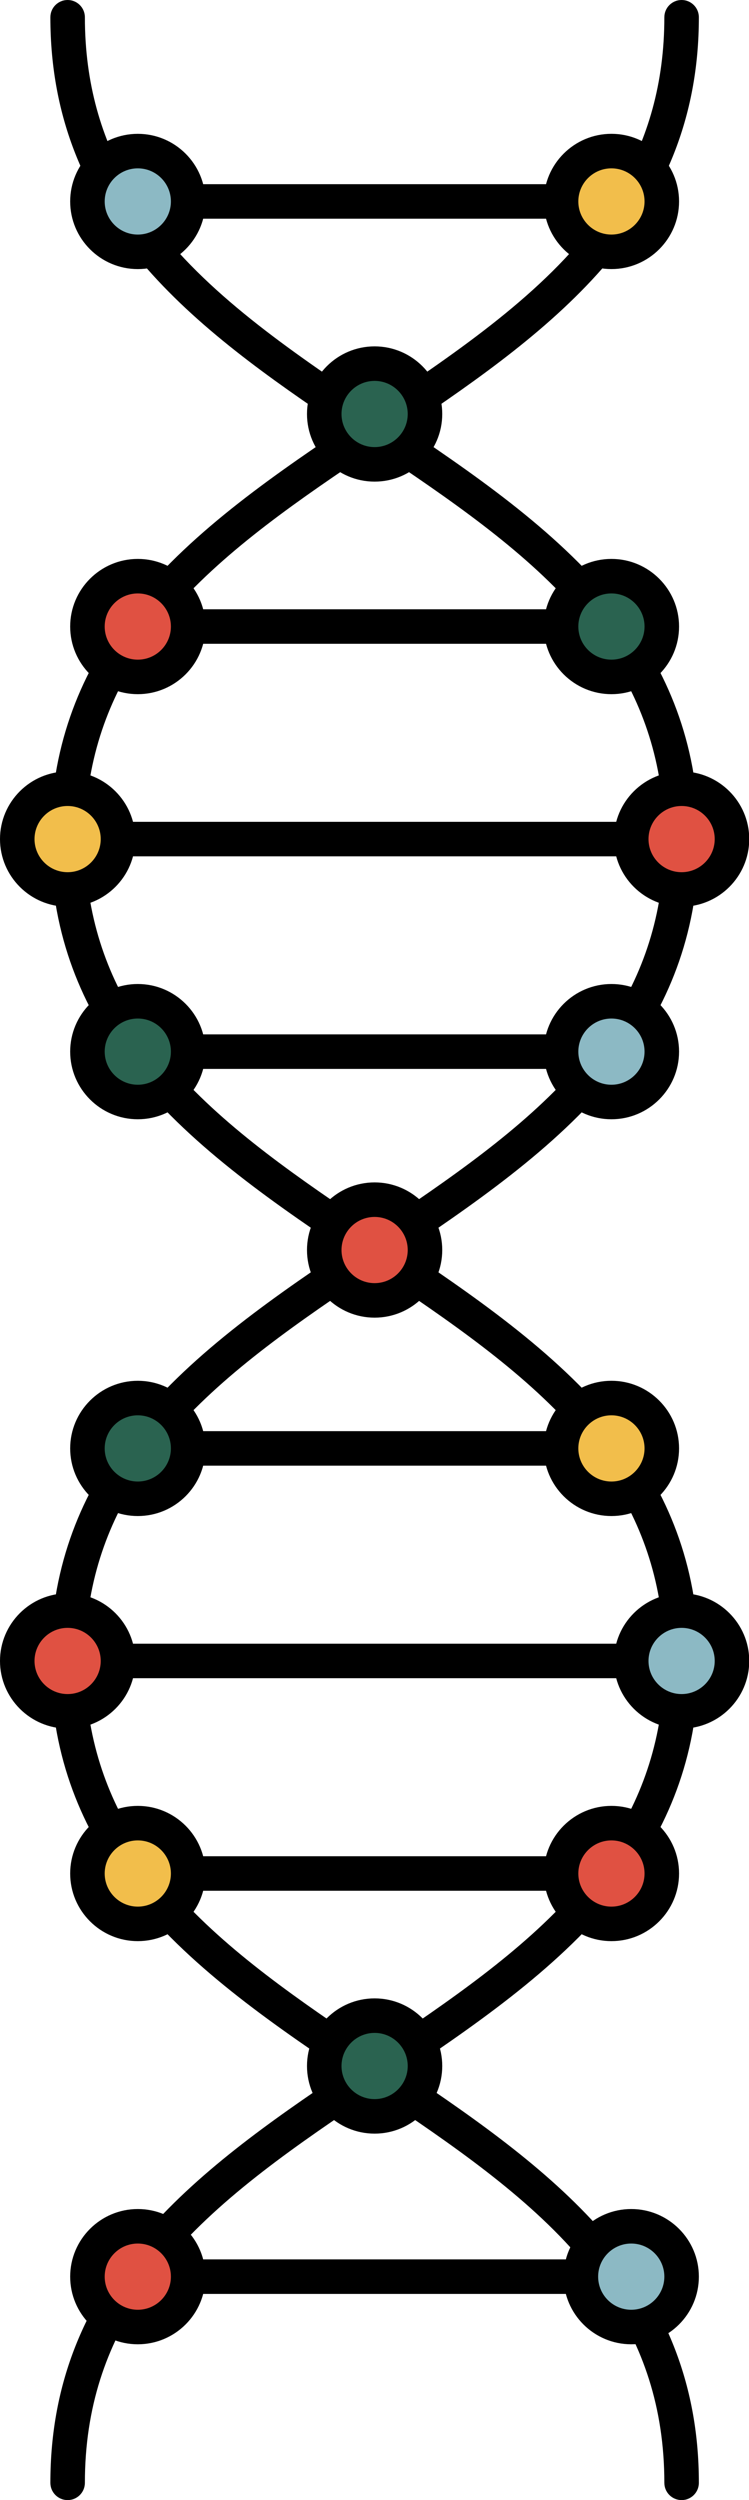 <?xml version="1.0" encoding="UTF-8" standalone="no"?><svg xmlns="http://www.w3.org/2000/svg" xmlns:xlink="http://www.w3.org/1999/xlink" fill="#000000" height="507" preserveAspectRatio="xMidYMid meet" version="1" viewBox="0.0 0.0 151.9 507.0" width="151.9" zoomAndPan="magnify"><g id="change1_2"><path d="M126.73,215.433c0.078-0.097,0.155-0.194,0.222-0.299c9.01-12.173,14.781-26.631,14.781-44.972 c0-18.341-5.771-32.798-14.781-44.97c-0.067-0.106-0.145-0.202-0.222-0.3C115.345,109.649,98.874,98,82.258,86.831 c29.953-20.134,59.474-41.801,59.474-83.331c0-1.933-1.567-3.5-3.5-3.5s-3.5,1.567-3.5,3.5c0,13.456-3.38,24.612-9.049,34.301 c-0.501-0.277-1.069-0.449-1.682-0.449H27.946c-0.613,0-1.181,0.172-1.682,0.449c-5.669-9.689-9.049-20.845-9.049-34.301 c0-1.933-1.567-3.5-3.5-3.5s-3.5,1.567-3.5,3.5c0,41.53,29.521,63.197,59.474,83.331c-16.616,11.169-33.086,22.817-44.47,38.059 c-0.078,0.098-0.156,0.196-0.224,0.302c-9.01,12.172-14.78,26.629-14.78,44.97c0,18.342,5.771,32.8,14.781,44.973 c0.067,0.105,0.144,0.201,0.221,0.298c11.384,15.243,27.855,26.894,44.472,38.063c-16.623,11.174-33.101,22.829-44.486,38.082 c-0.071,0.09-0.142,0.178-0.203,0.275c-9.012,12.174-14.785,26.634-14.785,44.979c0,18.343,5.772,32.802,14.783,44.975 c0.065,0.101,0.139,0.194,0.213,0.288c11.385,15.248,27.859,26.9,44.479,38.071c-29.953,20.135-59.475,41.803-59.475,83.335 c0,1.933,1.567,3.5,3.5,3.5s3.5-1.567,3.5-3.5c0-15.353,4.4-27.712,11.583-38.312h94.351c7.183,10.6,11.583,22.959,11.583,38.312 c0,1.933,1.567,3.5,3.5,3.5s3.5-1.567,3.5-3.5c0-41.532-29.521-63.201-59.475-83.335c16.62-11.172,33.095-22.825,44.48-38.073 c0.074-0.093,0.148-0.185,0.211-0.285c9.011-12.173,14.783-26.632,14.783-44.975c0-18.344-5.772-32.803-14.784-44.976 c-0.063-0.1-0.137-0.19-0.209-0.283c-11.385-15.25-27.86-26.903-44.482-38.076C98.874,242.326,115.345,230.676,126.73,215.433z M29.687,130.559h92.574c7.139,10.076,11.747,21.746,12.39,36.103H17.296C17.94,152.305,22.548,140.635,29.687,130.559z M134.651,173.661c-0.644,14.357-5.251,26.027-12.39,36.104H29.687c-7.139-10.077-11.747-21.747-12.39-36.104H134.651z M30.598,44.352h90.751c-11.112,15.04-27.874,26.544-45.376,38.266C58.472,70.896,41.71,59.392,30.598,44.352z M75.974,91.043 c15.204,10.184,29.85,20.203,40.72,32.516h-81.44C46.124,111.246,60.77,101.226,75.974,91.043z M122.261,376.434H29.686 c-7.139-10.077-11.746-21.747-12.39-36.104h117.355C134.007,354.688,129.4,366.358,122.261,376.434z M17.296,333.331 c0.644-14.357,5.251-26.027,12.389-36.104h92.576c7.138,10.077,11.746,21.747,12.389,36.104H17.296z M117.819,458.188H34.128 c10.972-12.912,26.112-23.272,41.846-33.812C91.708,434.916,106.847,445.276,117.819,458.188z M75.974,415.952 c-15.205-10.184-29.85-20.204-40.721-32.518h81.442C105.824,395.749,91.178,405.768,75.974,415.952z M116.695,290.227H35.252 c10.87-12.315,25.516-22.335,40.721-32.519C91.179,267.893,105.825,277.913,116.695,290.227z M75.974,249.284 c-15.204-10.184-29.85-20.204-40.72-32.518h81.44C105.823,229.08,91.178,239.1,75.974,249.284z" fill="#000000"/></g><g id="change2_1"><path d="M134.216,127.059c0,5.641-4.573,10.215-10.215,10.215c-5.641,0-10.215-4.573-10.215-10.215 c0-5.641,4.573-10.215,10.215-10.215C129.642,116.844,134.216,121.418,134.216,127.059z M75.974,73.741 c-5.641,0-10.215,4.573-10.215,10.215S70.332,94.17,75.974,94.17c5.641,0,10.215-4.573,10.215-10.215S81.615,73.741,75.974,73.741z M27.947,203.049c-5.641,0-10.215,4.573-10.215,10.215c0,5.641,4.573,10.215,10.215,10.215c5.641,0,10.215-4.573,10.215-10.215 C38.161,207.622,33.588,203.049,27.947,203.049z M27.947,283.513c-5.641,0-10.215,4.573-10.215,10.215 c0,5.641,4.573,10.215,10.215,10.215c5.641,0,10.215-4.573,10.215-10.215C38.161,288.086,33.588,283.513,27.947,283.513z M75.974,408.755c-5.641,0-10.215,4.573-10.215,10.215c0,5.641,4.573,10.215,10.215,10.215c5.641,0,10.215-4.573,10.215-10.215 C86.189,413.329,81.615,408.755,75.974,408.755z" fill="#2a6350"/></g><g id="change3_1"><path d="M38.161,40.854c0,5.641-4.573,10.215-10.215,10.215c-5.641,0-10.215-4.573-10.215-10.215 c0-5.641,4.573-10.215,10.215-10.215C33.588,30.64,38.161,35.213,38.161,40.854z M134.216,213.264 c0-5.641-4.573-10.215-10.215-10.215c-5.641,0-10.215,4.573-10.215,10.215c0,5.641,4.573,10.215,10.215,10.215 C129.642,223.479,134.216,218.905,134.216,213.264z M138.233,326.616c-5.641,0-10.215,4.573-10.215,10.215 s4.573,10.215,10.215,10.215c5.641,0,10.215-4.573,10.215-10.215S143.874,326.616,138.233,326.616z M128.018,451.474 c-5.641,0-10.215,4.573-10.215,10.215s4.573,10.215,10.215,10.215s10.215-4.573,10.215-10.215S133.659,451.474,128.018,451.474z" fill="#8cb9c4"/></g><g id="change4_1"><path d="M113.786,40.852c0-5.641,4.573-10.215,10.215-10.215c5.641,0,10.215,4.573,10.215,10.215 s-4.573,10.215-10.215,10.215C118.36,51.067,113.786,46.494,113.786,40.852z M124.001,283.513c-5.641,0-10.215,4.573-10.215,10.215 c0,5.641,4.573,10.215,10.215,10.215c5.641,0,10.215-4.573,10.215-10.215C134.216,288.086,129.642,283.513,124.001,283.513z M27.947,369.719c-5.641,0-10.215,4.573-10.215,10.215c0,5.641,4.573,10.215,10.215,10.215c5.641,0,10.215-4.573,10.215-10.215 C38.161,374.293,33.588,369.719,27.947,369.719z M23.93,170.161c0-5.641-4.573-10.215-10.215-10.215S3.5,164.52,3.5,170.161 s4.573,10.215,10.215,10.215S23.93,175.803,23.93,170.161z" fill="#f2be4b"/></g><g id="change5_1"><path d="M38.161,127.059c0,5.641-4.573,10.215-10.215,10.215c-5.641,0-10.215-4.573-10.215-10.215 c0-5.641,4.573-10.215,10.215-10.215C33.588,116.844,38.161,121.418,38.161,127.059z M75.974,243.282 c-5.641,0-10.215,4.573-10.215,10.215c0,5.641,4.573,10.215,10.215,10.215c5.641,0,10.215-4.573,10.215-10.215 C86.189,247.855,81.615,243.282,75.974,243.282z M23.93,336.831c0-5.641-4.573-10.215-10.215-10.215S3.5,331.189,3.5,336.831 s4.573,10.215,10.215,10.215S23.93,342.472,23.93,336.831z M124.001,369.719c-5.641,0-10.215,4.573-10.215,10.215 c0,5.641,4.573,10.215,10.215,10.215c5.641,0,10.215-4.573,10.215-10.215C134.216,374.293,129.642,369.719,124.001,369.719z M27.947,451.474c-5.641,0-10.215,4.573-10.215,10.215s4.573,10.215,10.215,10.215c5.641,0,10.215-4.573,10.215-10.215 S33.588,451.474,27.947,451.474z M138.233,159.947c-5.641,0-10.215,4.573-10.215,10.215s4.573,10.215,10.215,10.215 c5.641,0,10.215-4.573,10.215-10.215S143.874,159.947,138.233,159.947z" fill="#e05142"/></g><g fill="#000000" id="change1_1"><path d="M27.946,113.344c-7.562,0-13.715,6.152-13.715,13.715s6.152,13.715,13.715,13.715 s13.715-6.152,13.715-13.715S35.509,113.344,27.946,113.344z M27.946,133.774c-3.703,0-6.715-3.012-6.715-6.715 s3.012-6.715,6.715-6.715s6.715,3.012,6.715,6.715S31.649,133.774,27.946,133.774z" fill="inherit"/><path d="M124.001,140.774c7.562,0,13.715-6.152,13.715-13.715s-6.152-13.715-13.715-13.715 s-13.715,6.152-13.715,13.715S116.439,140.774,124.001,140.774z M124.001,120.344c3.702,0,6.715,3.012,6.715,6.715 s-3.013,6.715-6.715,6.715s-6.715-3.012-6.715-6.715S120.299,120.344,124.001,120.344z" fill="inherit"/><path d="M75.974,70.241c-7.562,0-13.715,6.152-13.715,13.715c0,7.562,6.152,13.714,13.715,13.714 s13.715-6.152,13.715-13.714C89.689,76.393,83.536,70.241,75.974,70.241z M75.974,90.67c-3.703,0-6.715-3.012-6.715-6.714 c0-3.703,3.012-6.715,6.715-6.715s6.715,3.012,6.715,6.715C82.689,87.658,79.676,90.67,75.974,90.67z" fill="inherit"/><path d="M27.946,27.14c-7.562,0-13.715,6.152-13.715,13.715s6.152,13.715,13.715,13.715s13.715-6.152,13.715-13.715 S35.509,27.14,27.946,27.14z M27.946,47.569c-3.703,0-6.715-3.012-6.715-6.715s3.012-6.715,6.715-6.715s6.715,3.012,6.715,6.715 S31.649,47.569,27.946,47.569z" fill="inherit"/><path d="M124.001,54.567c7.562,0,13.715-6.152,13.715-13.715s-6.152-13.715-13.715-13.715 s-13.715,6.152-13.715,13.715S116.439,54.567,124.001,54.567z M124.001,34.138c3.702,0,6.715,3.012,6.715,6.715 s-3.013,6.715-6.715,6.715s-6.715-3.012-6.715-6.715S120.299,34.138,124.001,34.138z" fill="inherit"/><path d="M27.946,199.549c-7.562,0-13.715,6.152-13.715,13.715s6.152,13.715,13.715,13.715 s13.715-6.152,13.715-13.715S35.509,199.549,27.946,199.549z M27.946,219.979c-3.703,0-6.715-3.012-6.715-6.715 s3.012-6.715,6.715-6.715s6.715,3.012,6.715,6.715S31.649,219.979,27.946,219.979z" fill="inherit"/><path d="M124.001,226.979c7.562,0,13.715-6.152,13.715-13.715s-6.152-13.715-13.715-13.715 s-13.715,6.152-13.715,13.715S116.439,226.979,124.001,226.979z M124.001,206.549c3.702,0,6.715,3.012,6.715,6.715 s-3.013,6.715-6.715,6.715s-6.715-3.012-6.715-6.715S120.299,206.549,124.001,206.549z" fill="inherit"/><path d="M75.974,239.782c-7.562,0-13.715,6.152-13.715,13.714c0,7.563,6.152,13.715,13.715,13.715 s13.715-6.152,13.715-13.715C89.689,245.934,83.536,239.782,75.974,239.782z M75.974,260.212c-3.703,0-6.715-3.013-6.715-6.715 c0-3.702,3.012-6.714,6.715-6.714s6.715,3.012,6.715,6.714C82.689,257.199,79.676,260.212,75.974,260.212z" fill="inherit"/><path d="M27.946,280.013c-7.562,0-13.715,6.152-13.715,13.715s6.152,13.715,13.715,13.715 s13.715-6.152,13.715-13.715S35.509,280.013,27.946,280.013z M27.946,300.442c-3.703,0-6.715-3.013-6.715-6.715 s3.012-6.715,6.715-6.715s6.715,3.013,6.715,6.715S31.649,300.442,27.946,300.442z" fill="inherit"/><path d="M124.001,307.442c7.562,0,13.715-6.152,13.715-13.715s-6.152-13.715-13.715-13.715 s-13.715,6.152-13.715,13.715S116.439,307.442,124.001,307.442z M124.001,287.013c3.702,0,6.715,3.013,6.715,6.715 s-3.013,6.715-6.715,6.715s-6.715-3.013-6.715-6.715S120.299,287.013,124.001,287.013z" fill="inherit"/><path d="M27.429,336.831c0-7.562-6.152-13.715-13.714-13.715C6.152,323.116,0,329.268,0,336.831 s6.152,13.715,13.715,13.715C21.277,350.546,27.429,344.393,27.429,336.831z M13.715,343.546c-3.703,0-6.715-3.013-6.715-6.715 s3.012-6.715,6.715-6.715c3.702,0,6.714,3.013,6.714,6.715S17.417,343.546,13.715,343.546z" fill="inherit"/><path d="M138.233,323.116c-7.562,0-13.715,6.152-13.715,13.715s6.152,13.715,13.715,13.715 s13.715-6.152,13.715-13.715S145.795,323.116,138.233,323.116z M138.233,343.546c-3.702,0-6.715-3.013-6.715-6.715 s3.013-6.715,6.715-6.715s6.715,3.013,6.715,6.715S141.935,343.546,138.233,343.546z" fill="inherit"/><path d="M27.946,366.22c-7.562,0-13.715,6.152-13.715,13.715s6.152,13.715,13.715,13.715 s13.715-6.152,13.715-13.715S35.509,366.22,27.946,366.22z M27.946,386.649c-3.703,0-6.715-3.013-6.715-6.715 s3.012-6.715,6.715-6.715s6.715,3.013,6.715,6.715S31.649,386.649,27.946,386.649z" fill="inherit"/><path d="M124.001,393.649c7.562,0,13.715-6.152,13.715-13.715s-6.152-13.715-13.715-13.715 s-13.715,6.152-13.715,13.715S116.439,393.649,124.001,393.649z M124.001,373.22c3.702,0,6.715,3.013,6.715,6.715 s-3.013,6.715-6.715,6.715s-6.715-3.013-6.715-6.715S120.299,373.22,124.001,373.22z" fill="inherit"/><path d="M75.974,405.256c-7.562,0-13.715,6.152-13.715,13.715s6.152,13.715,13.715,13.715 s13.715-6.152,13.715-13.715S83.536,405.256,75.974,405.256z M75.974,425.685c-3.703,0-6.715-3.013-6.715-6.715 s3.012-6.715,6.715-6.715s6.715,3.013,6.715,6.715S79.676,425.685,75.974,425.685z" fill="inherit"/><path d="M27.946,447.974c-7.562,0-13.715,6.152-13.715,13.715s6.152,13.715,13.715,13.715 s13.715-6.152,13.715-13.715S35.509,447.974,27.946,447.974z M27.946,468.403c-3.703,0-6.715-3.013-6.715-6.715 s3.012-6.715,6.715-6.715s6.715,3.013,6.715,6.715S31.649,468.403,27.946,468.403z" fill="inherit"/><path d="M128.018,447.974c-7.562,0-13.715,6.152-13.715,13.715s6.152,13.715,13.715,13.715 s13.715-6.152,13.715-13.715S135.58,447.974,128.018,447.974z M128.018,468.403c-3.702,0-6.715-3.013-6.715-6.715 s3.013-6.715,6.715-6.715s6.715,3.013,6.715,6.715S131.72,468.403,128.018,468.403z" fill="inherit"/><path d="M13.715,183.876c7.562,0,13.714-6.152,13.714-13.715s-6.152-13.715-13.714-13.715 C6.152,156.447,0,162.599,0,170.161S6.152,183.876,13.715,183.876z M13.715,163.447c3.702,0,6.714,3.012,6.714,6.715 s-3.012,6.715-6.714,6.715c-3.703,0-6.715-3.012-6.715-6.715S10.012,163.447,13.715,163.447z" fill="inherit"/><path d="M124.518,170.161c0,7.562,6.152,13.715,13.715,13.715s13.715-6.152,13.715-13.715 s-6.152-13.715-13.715-13.715S124.518,162.599,124.518,170.161z M138.233,163.447c3.702,0,6.715,3.012,6.715,6.715 s-3.013,6.715-6.715,6.715s-6.715-3.012-6.715-6.715S134.53,163.447,138.233,163.447z" fill="inherit"/></g></svg>